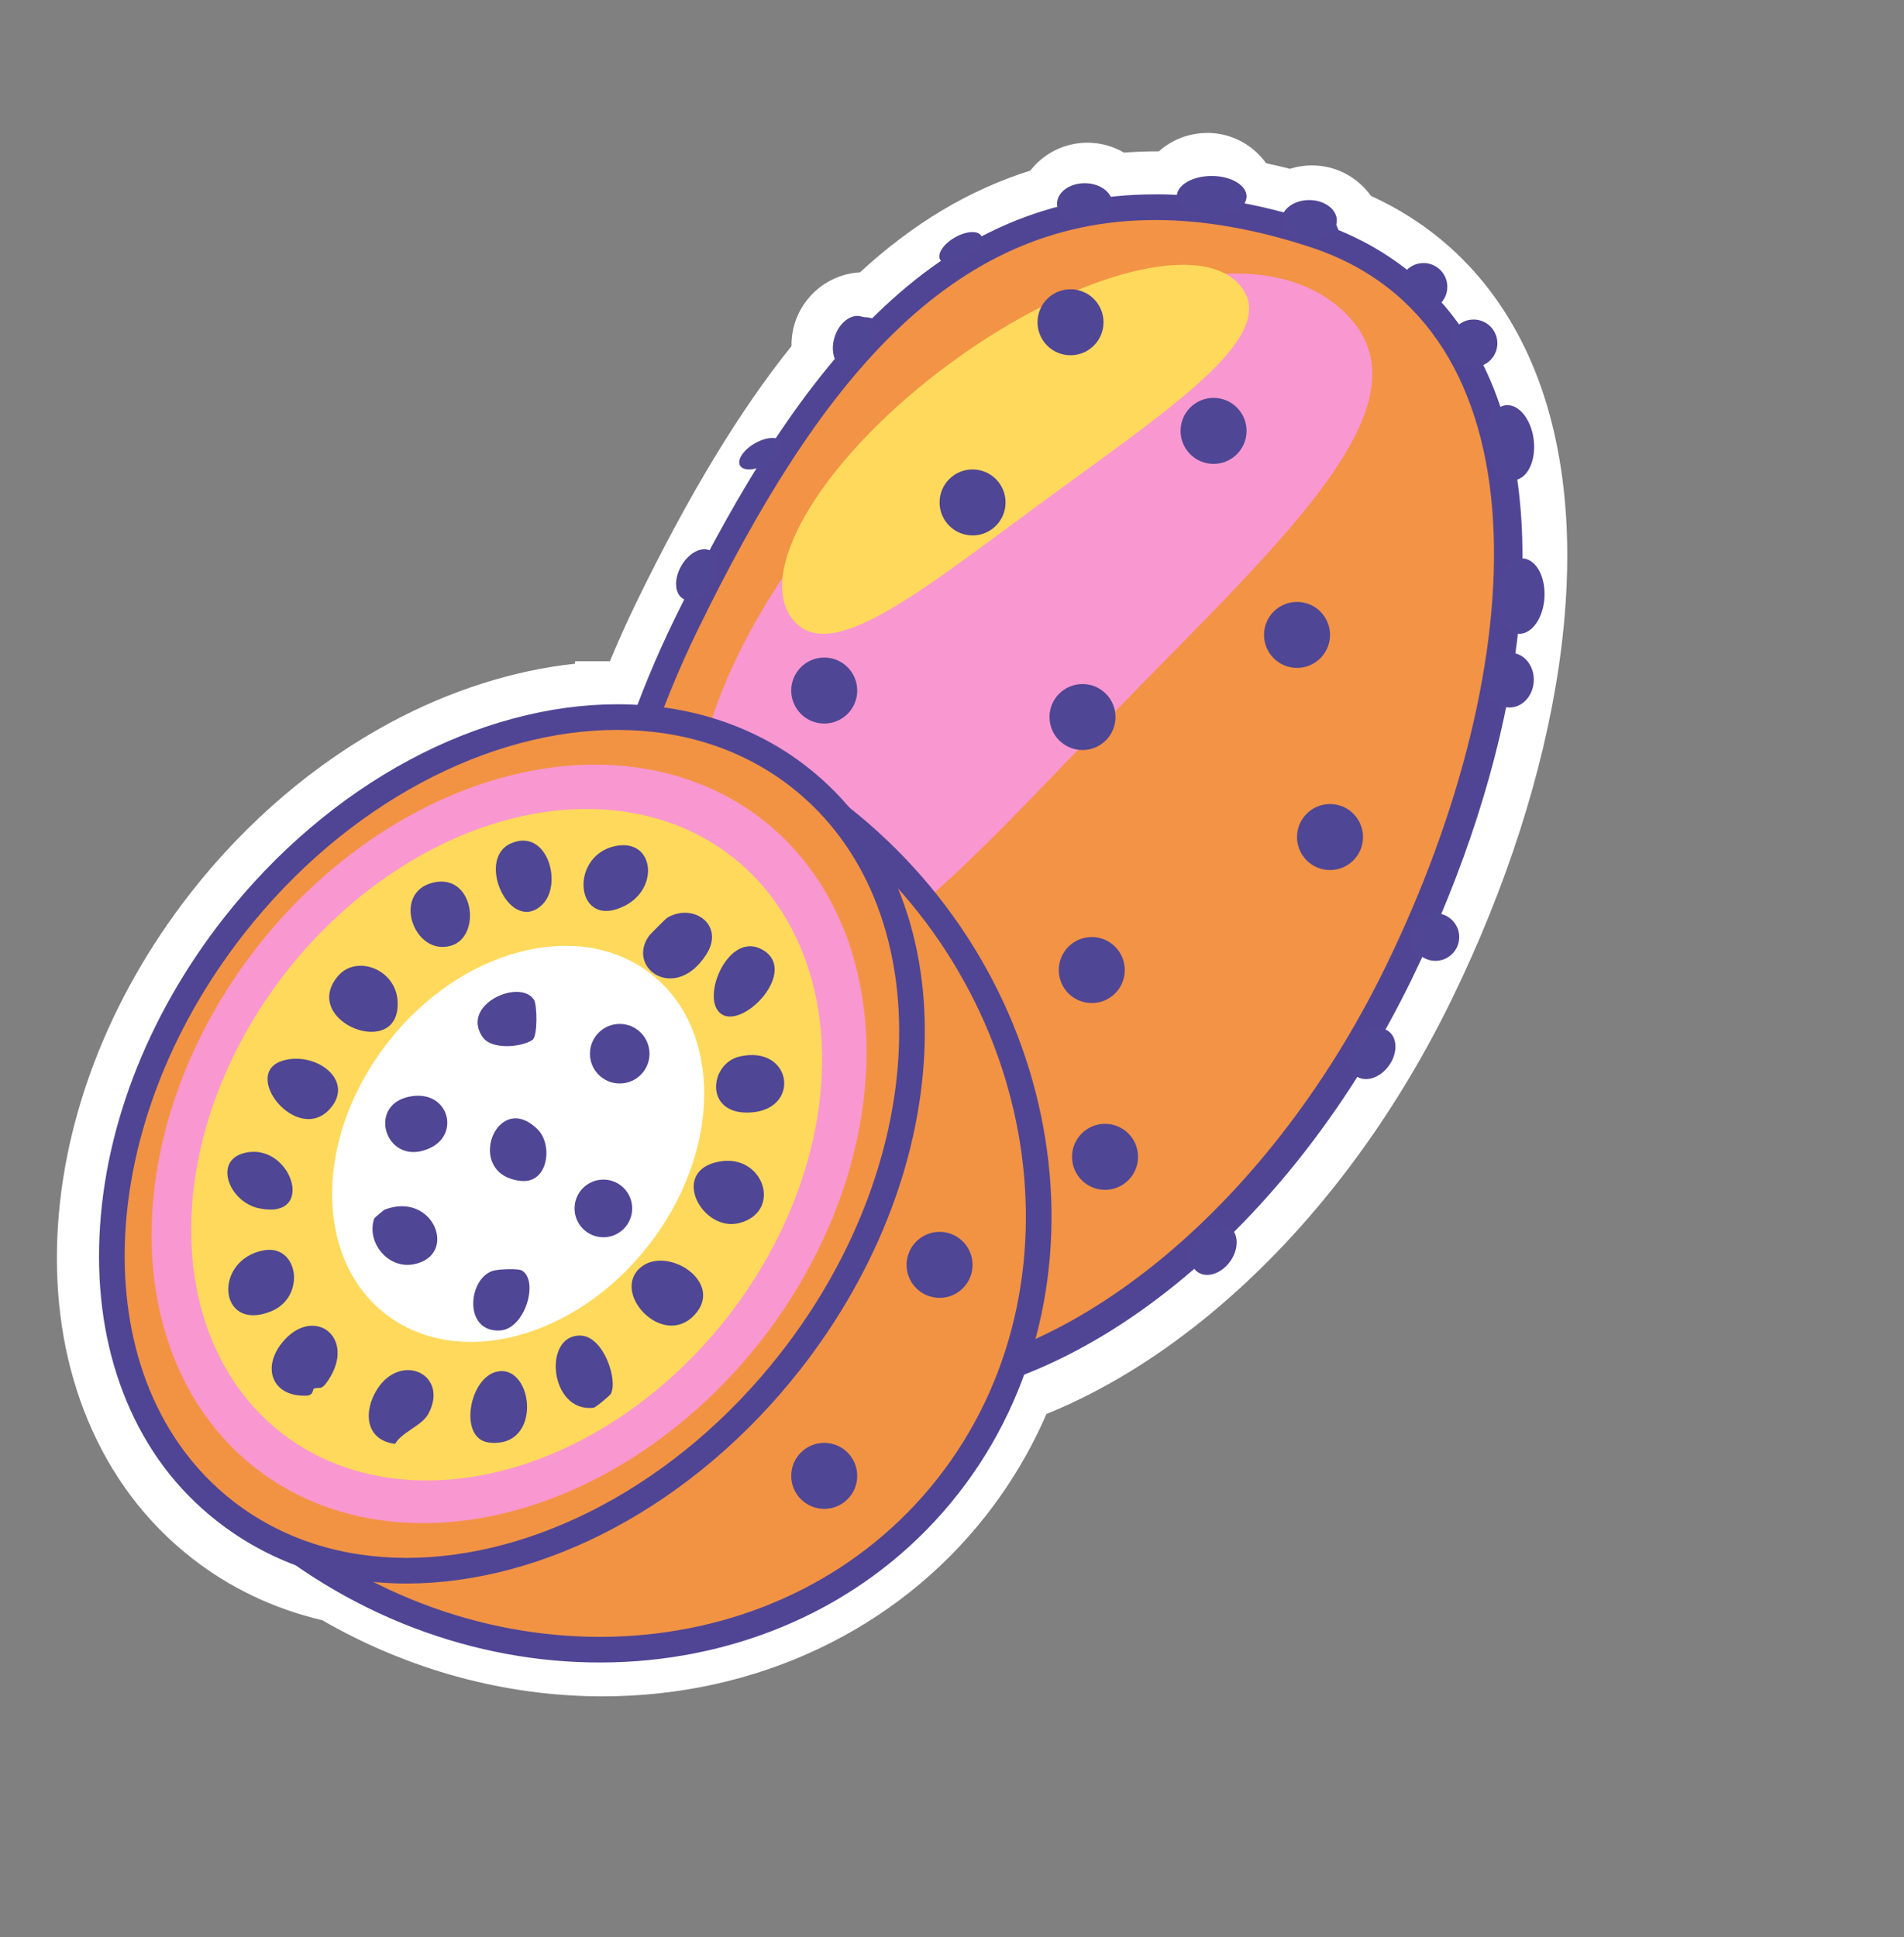 <svg viewBox="0 0 841.89 856.45" xmlns="http://www.w3.org/2000/svg" id="uuid-488e9941-e39e-4aab-ab83-9d29c57432a2"><rect x="0" y="0" width="841.89" height="856.45" fill="#808080" stroke="none"/><defs><style>.uuid-46a8b97c-090d-44df-9e78-401a76e54ded{fill:#504595;}.uuid-6e9ca985-fa13-4fbc-aa5e-f4f10ad5b2a2{fill:#ffd95c;}.uuid-4e255ded-3905-47ac-87c5-27408d140b87{fill:#4f4695;}.uuid-f62fdcaf-2cc8-4967-9315-eb43979f5e7c{fill:#f29345;}.uuid-54edbc81-cf05-40d3-8b04-8eaa915e25b6{fill:#fff;}.uuid-75369420-9606-4681-aff9-29594dc0db86{fill:#f997d0;}.uuid-a9f1ba26-f86b-488d-bea8-387857f93373{stroke:#504595;stroke-miterlimit:10;stroke-width:11.34px;}.uuid-a9f1ba26-f86b-488d-bea8-387857f93373,.uuid-c7acf3d4-658d-419b-b8fa-3cce9e90188e{fill:#f29344;}</style></defs><path d="M266.4,740.08c-41.65,0-83.17-11.43-120.19-33.07-20.66-4.67-39.28-13.43-55.38-26.05-18.9-14.82-33.34-34.05-42.92-57.14-9.01-21.74-13.31-45.93-12.78-71.9,1.07-51.9,21.4-105.66,57.25-151.38,23.71-30.24,53.12-55.28,85.04-72.39,28.29-15.17,58.08-23.93,86.79-25.59v-.29h12.18c4.26-10.76,8.99-21.49,14.1-31.98,23.6-48.47,46.46-85.89,69.74-114.15-.21-1.23-.32-2.47-.32-3.73,0-12.21,9.93-22.14,22.14-22.14.69,0,1.38.03,2.07.1,24.21-22.99,49.68-38.24,77.66-46.47,3.9-6.63,11.07-10.89,19.07-10.89,4.94,0,9.7,1.67,13.54,4.64,5.77-.54,11.66-.82,17.58-.82,1.5,0,3.04.02,4.61.06,4.11-5.08,10.37-8.19,17.2-8.19,8.74,0,16.29,4.97,19.89,12.37,5.68,1.11,11.46,2.44,17.29,3.99,2.86-1.29,5.98-1.98,9.14-1.98,8.18,0,15.54,4.5,19.37,11.43,14.17,6.12,26.8,14.37,37.57,24.55,13.17,12.45,23.7,27.85,31.31,45.79,7.55,17.8,12.26,38.2,13.99,60.63,1.62,20.94.65,43.72-2.88,67.72-6.73,45.84-22.73,95.62-46.27,143.96-27.31,56.1-64.51,104.09-107.58,138.79-21.14,17.03-43.06,30.3-65.16,39.44-1.71.71-3.46,1.4-5.24,2.08-6.85,16.71-15.91,32.31-26.98,46.43-37.97,48.42-96.94,76.19-161.81,76.19h-.01Z" class="uuid-4e255ded-3905-47ac-87c5-27408d140b87"></path><path d="M533.78,78.62c6.38,0,11.61,4.89,12.16,11.12,8.63,1.46,17.47,3.46,26.46,5.99,2.1-1.71,4.78-2.74,7.7-2.74,5.67,0,10.43,3.87,11.81,9.11,14.58,5.78,27.45,13.88,38.32,24.16,12.16,11.5,21.92,25.78,28.99,42.45,7.13,16.81,11.58,36.16,13.23,57.52,1.56,20.2.62,42.25-2.8,65.52-6.58,44.84-22.27,93.62-45.37,141.06-26.68,54.79-62.95,101.61-104.88,135.4-20.4,16.44-41.51,29.22-62.73,38-3.02,1.25-6.04,2.41-9.04,3.49-6.53,17.04-15.57,33.24-27.2,48.07-37.52,47.84-94.47,72.39-154.01,72.39-39.33,0-79.79-10.71-116.51-32.5-19.62-4.22-37.58-12.47-52.93-24.51-17.55-13.76-30.96-31.63-39.88-53.13-8.49-20.46-12.53-43.3-12.02-67.89,1.02-49.77,20.61-101.42,55.13-145.46,22.87-29.17,51.2-53.3,81.93-69.77,30.13-16.16,61.94-24.7,92.01-24.7v5.67h0v-5.67c3.01,0,5.99.11,8.95.29,4.8-12.7,10.24-25.34,16.33-37.84,24.5-50.31,47.74-87.97,71.95-116.32-.97-1.75-1.52-3.76-1.52-5.9,0-6.75,5.47-12.22,12.22-12.22,1.81,0,3.52.4,5.06,1.11.54-.53,1.07-1.07,1.61-1.59,24.81-24.16,51.33-39.89,80.28-47.53,1.33-5.31,6.12-9.26,11.84-9.26,4.08,0,7.69,2.01,9.91,5.09,6.93-.84,13.99-1.26,21.21-1.27h.02c3.35,0,6.75.11,10.19.29,1.6-4.89,6.19-8.43,11.61-8.43M533.78,58.78c-8.1,0-15.63,3.01-21.36,8.13-.15,0-.29,0-.44,0-5.03,0-10.05.19-14.99.56-4.84-2.83-10.41-4.38-16.15-4.38-10.14,0-19.36,4.73-25.28,12.34-27.04,8.53-51.81,23.33-75.31,44.98-16.84.94-30.26,14.94-30.26,32.01,0,.19,0,.39,0,.58-22.9,28.48-45.35,65.55-68.43,112.95-4.22,8.67-8.19,17.51-11.87,26.4h-15.42v1.08c-27.2,2.93-55.04,11.76-81.55,25.97-33.12,17.76-63.61,43.7-88.16,75.02-37.17,47.4-58.25,103.26-59.36,157.29-.56,27.35,3.99,52.89,13.53,75.9,10.24,24.68,25.7,45.26,45.96,61.14,16.87,13.23,36.3,22.5,57.81,27.57,38.21,22.03,80.97,33.66,123.88,33.66,67.94,0,129.77-29.15,169.63-79.99,10.76-13.73,19.72-28.78,26.69-44.85.51-.21,1.02-.41,1.52-.62,22.98-9.5,45.72-23.26,67.6-40.88,44.2-35.61,82.33-84.77,110.27-142.17,23.98-49.25,40.29-100.03,47.16-146.86,3.63-24.73,4.62-48.25,2.95-69.93-1.81-23.5-6.77-44.94-14.74-63.74-8.15-19.21-19.46-35.74-33.63-49.13-10.9-10.3-23.53-18.76-37.63-25.19-5.88-8.28-15.53-13.5-26.13-13.5-3.3,0-6.58.52-9.7,1.51-3.53-.9-7.05-1.71-10.54-2.46-1.28-1.79-2.75-3.45-4.39-4.96-5.93-5.46-13.64-8.46-21.7-8.46h0Z" class="uuid-54edbc81-cf05-40d3-8b04-8eaa915e25b6"></path><path d="M391.45,613.36c-18.59,0-36.07-3.92-51.96-11.66-42.49-20.69-69.49-66.25-76.05-128.29-6.45-61.07,7.7-131.07,39.85-197.11,30-61.61,58.01-103.98,88.17-133.35,35.48-34.55,74.5-51.35,119.28-51.35,21.8,0,45.45,4.11,70.29,12.22,33.6,10.96,57.74,33.27,71.74,66.29,13.44,31.69,16.91,73.18,10.04,120-6.5,44.28-22.01,92.48-44.86,139.4-26.32,54.05-62.05,100.2-103.34,133.47-40.91,32.96-83.5,50.38-123.16,50.38Z" class="uuid-f62fdcaf-2cc8-4967-9315-eb43979f5e7c"></path><path d="M510.74,97.27c20.99,0,43.71,3.83,68.53,11.94,105.51,34.43,99.11,183.23,33.58,317.82-53.5,109.88-144.17,180.67-221.41,180.67-17.37,0-34.04-3.57-49.48-11.09-84.08-40.94-99.11-183.23-33.58-317.82,53.25-109.36,111.38-181.5,202.35-181.51M510.76,85.93h-.02c-46.33,0-86.64,17.33-123.24,52.96-30.64,29.84-59.02,72.71-89.31,134.92-32.61,66.98-46.96,138.07-40.39,200.18,3.25,30.77,11.46,57.77,24.41,80.25,13.73,23.85,32.17,41.52,54.79,52.54,16.67,8.12,34.99,12.23,54.44,12.23,20.58,0,42.11-4.59,63.99-13.64,21.22-8.78,42.33-21.56,62.73-38,41.94-33.79,78.21-80.61,104.88-135.4,23.1-47.44,38.79-96.22,45.37-141.06,3.42-23.27,4.36-45.31,2.8-65.52-1.65-21.35-6.1-40.7-13.23-57.52-7.07-16.67-16.82-30.95-28.99-42.45-12.8-12.09-28.34-21.18-46.21-27.02-25.41-8.29-49.64-12.5-72.03-12.5h0Z" class="uuid-46a8b97c-090d-44df-9e78-401a76e54ded"></path><path d="M594.69,138.24c40.49,39.4-27.38,99.99-101.83,176.51-74.45,76.52-127.3,139.99-167.79,100.59-40.49-39.4-12.95-133.36,61.5-209.88,74.45-76.52,167.63-106.61,208.12-67.22Z" class="uuid-75369420-9606-4681-aff9-29594dc0db86"></path><path d="M549.17,127.25c16.13,22-32.43,53.78-87.42,94.1-54.98,40.32-95.57,73.89-111.7,51.89-16.13-22,15.37-72.52,70.35-112.83,54.98-40.32,112.64-55.16,128.77-33.16Z" class="uuid-6e9ca985-fa13-4fbc-aa5e-f4f10ad5b2a2"></path><circle r="14.59" cy="222.13" cx="430.04" class="uuid-4e255ded-3905-47ac-87c5-27408d140b87"></circle><circle r="14.59" cy="305.3" cx="364.45" class="uuid-4e255ded-3905-47ac-87c5-27408d140b87"></circle><circle r="14.59" cy="317.01" cx="478.65" class="uuid-4e255ded-3905-47ac-87c5-27408d140b87"></circle><circle r="14.59" cy="428.87" cx="482.75" class="uuid-4e255ded-3905-47ac-87c5-27408d140b87"></circle><circle r="14.59" cy="511.45" cx="488.61" class="uuid-4e255ded-3905-47ac-87c5-27408d140b87"></circle><circle r="14.59" cy="370.07" cx="588.09" class="uuid-4e255ded-3905-47ac-87c5-27408d140b87"></circle><circle r="14.59" cy="280.7" cx="573.5" class="uuid-4e255ded-3905-47ac-87c5-27408d140b87"></circle><circle r="14.59" cy="190.5" cx="536.6" class="uuid-4e255ded-3905-47ac-87c5-27408d140b87"></circle><circle r="14.59" cy="142.48" cx="473.35" class="uuid-4e255ded-3905-47ac-87c5-27408d140b87"></circle><ellipse transform="translate(119.04 465.69) rotate(-72.45)" ry="8.73" rx="12.22" cy="151.6" cx="377.35" class="uuid-4e255ded-3905-47ac-87c5-27408d140b87"></ellipse><ellipse transform="translate(-66 393.92) rotate(-60)" ry="7.95" rx="12.22" cy="254.12" cx="308.14" class="uuid-4e255ded-3905-47ac-87c5-27408d140b87"></ellipse><ellipse ry="9.05" rx="12.22" cy="90.04" cx="479.62" class="uuid-4e255ded-3905-47ac-87c5-27408d140b87"></ellipse><ellipse transform="translate(371.05 919.91) rotate(-86.74)" ry="10.52" rx="16.68" cy="263.55" cx="672.45" class="uuid-4e255ded-3905-47ac-87c5-27408d140b87"></ellipse><ellipse transform="translate(-18.54 80.79) rotate(-6.83)" ry="16.68" rx="10.52" cy="195.73" cx="667.72" class="uuid-4e255ded-3905-47ac-87c5-27408d140b87"></ellipse><circle r="10.52" cy="151.78" cx="651.57" class="uuid-4e255ded-3905-47ac-87c5-27408d140b87"></circle><circle r="10.52" cy="414.28" cx="634.7" class="uuid-4e255ded-3905-47ac-87c5-27408d140b87"></circle><ellipse transform="translate(2.13 227.08) rotate(-30)" ry="5.26" rx="10.52" cy="109.56" cx="424.8" class="uuid-4e255ded-3905-47ac-87c5-27408d140b87"></ellipse><ellipse transform="translate(-55.23 195.05) rotate(-30)" ry="5.26" rx="10.52" cy="200.59" cx="336.35" class="uuid-4e255ded-3905-47ac-87c5-27408d140b87"></ellipse><circle r="10.52" cy="126.82" cx="629.44" class="uuid-4e255ded-3905-47ac-87c5-27408d140b87"></circle><ellipse transform="translate(329.47 950.23) rotate(-86.74)" ry="10.52" rx="12.1" cy="300.72" cx="667.72" class="uuid-4e255ded-3905-47ac-87c5-27408d140b87"></ellipse><ellipse ry="9.05" rx="15.43" cy="86.85" cx="535.76" class="uuid-4e255ded-3905-47ac-87c5-27408d140b87"></ellipse><ellipse ry="9.05" rx="12.22" cy="97.5" cx="578.88" class="uuid-4e255ded-3905-47ac-87c5-27408d140b87"></ellipse><ellipse transform="translate(-124.37 690.85) rotate(-54.62)" ry="9.05" rx="12.22" cy="465.86" cx="606.81" class="uuid-4e255ded-3905-47ac-87c5-27408d140b87"></ellipse><ellipse transform="translate(-224.5 670.05) rotate(-54.62)" ry="9.05" rx="12.22" cy="552.42" cx="536.6" class="uuid-4e255ded-3905-47ac-87c5-27408d140b87"></ellipse><path d="M371.2,360.8c95.43,74.83,116.27,209.07,47.99,296.15-68.28,87.08-200.99,97-296.42,22.17" class="uuid-a9f1ba26-f86b-488d-bea8-387857f93373"></path><path d="M179.82,694.43c-30.56,0-58.42-9.19-80.59-26.57-33.08-25.94-50.74-67.29-49.73-116.45,1-48.55,20.15-99,53.93-142.08,22.4-28.56,50.11-52.17,80.14-68.28,29.31-15.72,60.2-24.02,89.33-24.02,30.56,0,58.42,9.19,80.59,26.57,33.08,25.94,50.74,67.29,49.73,116.45-1,48.55-20.15,99-53.93,142.08-22.39,28.56-50.11,52.17-80.14,68.28-29.31,15.72-60.2,24.02-89.33,24.02Z" class="uuid-c7acf3d4-658d-419b-b8fa-3cce9e90188e"></path><path d="M272.9,322.71c28.44,0,55.17,8.17,77.09,25.36,65.43,51.31,63.12,163.49-5.16,250.56-45.4,57.9-108.56,90.13-165.01,90.13-28.44,0-55.17-8.17-77.09-25.36-65.43-51.31-63.12-163.49,5.16-250.56,45.4-57.9,108.56-90.12,165.01-90.13M272.91,311.37v11.34-11.34c-30.07,0-61.89,8.54-92.02,24.7-30.72,16.47-59.05,40.6-81.93,69.77-34.53,44.03-54.11,95.69-55.13,145.46-.51,24.59,3.54,47.43,12.02,67.89,8.91,21.5,22.33,39.37,39.88,53.13,23.17,18.17,52.25,27.78,84.09,27.78,30.06,0,61.88-8.54,92.01-24.7,30.72-16.47,59.05-40.6,81.93-69.77,34.53-44.03,54.11-95.69,55.13-145.46.51-24.59-3.54-47.43-12.02-67.89-8.91-21.5-22.33-39.37-39.88-53.13-23.18-18.17-52.25-27.78-84.08-27.78h0Z" class="uuid-46a8b97c-090d-44df-9e78-401a76e54ded"></path><ellipse transform="translate(-311.78 370.79) rotate(-51.9)" ry="141.36" rx="181.97" cy="505.74" cx="225.08" class="uuid-75369420-9606-4681-aff9-29594dc0db86"></ellipse><ellipse transform="translate(-312.48 370.11) rotate(-51.9)" ry="123.86" rx="161.72" cy="506.11" cx="224.03" class="uuid-6e9ca985-fa13-4fbc-aa5e-f4f10ad5b2a2"></ellipse><ellipse transform="translate(-310.24 373.96) rotate(-51.9)" ry="73.04" rx="95.37" cy="505.74" cx="229.11" class="uuid-54edbc81-cf05-40d3-8b04-8eaa915e25b6"></ellipse><path d="M283.46,560.18c11.72-9.46,36.9,6.64,23.74,21.05-14.07,15.4-37.53-9.92-23.74-21.05Z" class="uuid-4e255ded-3905-47ac-87c5-27408d140b87"></path><path d="M149.49,431.47c8.11-9.5,25.54-3.06,26.32,11.18,1.47,26.75-43.54,8.98-26.32-11.18Z" class="uuid-4e255ded-3905-47ac-87c5-27408d140b87"></path><path d="M138.71,614.01c-.45.21-.05,2.88-3.09,3.02-15.2.68-20.01-12.24-10.83-23.48,13.76-16.85,33.12-2.35,20.3,16.76-3.35,4.99-3.83,2.52-6.38,3.7Z" class="uuid-4e255ded-3905-47ac-87c5-27408d140b87"></path><path d="M318.24,513.51c19.5-3.37,27.69,21.95,8.98,27.13-16.82,4.65-31.53-23.23-8.98-27.13Z" class="uuid-4e255ded-3905-47ac-87c5-27408d140b87"></path><path d="M189.37,625.13c-2.81,5.22-11.76,8.03-14.66,13.22-13.21-1.6-14.21-14.38-7.91-24.2,10.6-16.53,31.97-6.47,22.57,10.99Z" class="uuid-4e255ded-3905-47ac-87c5-27408d140b87"></path><path d="M116.34,552.84c15.64-3.1,19.21,20.48,3.57,26.89-23.3,9.55-25.89-22.46-3.57-26.89Z" class="uuid-4e255ded-3905-47ac-87c5-27408d140b87"></path><path d="M287.07,413.63c.32-.45,7.35-7.51,7.82-7.8,11.53-6.98,25.8,3.02,17.43,16.12-13.74,21.49-35.66,6.06-25.26-8.32Z" class="uuid-4e255ded-3905-47ac-87c5-27408d140b87"></path><path d="M271.72,374.13c17.34-3.9,20.17,18.2,4.75,26.22-22.05,11.45-25.24-21.61-4.75-26.22Z" class="uuid-4e255ded-3905-47ac-87c5-27408d140b87"></path><path d="M219.95,606.37c16.05-3.13,20.16,34.24-3.8,31.38-13.57-1.62-8.79-28.92,3.8-31.38Z" class="uuid-4e255ded-3905-47ac-87c5-27408d140b87"></path><path d="M125.2,468.88c14.22-4.14,31.63,8.45,21,21-14.42,17-40.34-15.36-21-21Z" class="uuid-4e255ded-3905-47ac-87c5-27408d140b87"></path><path d="M327.1,467.08c23.67-5.33,27.43,24.77,3.19,24.81-19.01.04-16.37-21.85-3.19-24.81Z" class="uuid-4e255ded-3905-47ac-87c5-27408d140b87"></path><path d="M270.02,616.36c-.24.42-6.49,5.9-7.61,6.03-19.41,2.25-22.64-32.39-5.69-31.91,10.29.29,16.71,20.03,13.3,25.88Z" class="uuid-4e255ded-3905-47ac-87c5-27408d140b87"></path><path d="M191.41,390.23c18.21-4.46,21.79,23.74,8.08,27.86-16.43,4.94-26.5-23.35-8.08-27.86Z" class="uuid-4e255ded-3905-47ac-87c5-27408d140b87"></path><path d="M317.28,446.64c-6.24-8.76,5.86-35.36,20.27-26.51,16.33,10.03-11.96,38.17-20.27,26.51Z" class="uuid-4e255ded-3905-47ac-87c5-27408d140b87"></path><path d="M239.61,400.11c-14,13.14-29.45-20.15-13.81-27.18,16.18-7.28,23.35,18.23,13.81,27.18Z" class="uuid-4e255ded-3905-47ac-87c5-27408d140b87"></path><path d="M165.48,538.68c.1-.28,4.3-3.77,4.58-3.88,21.62-8.32,32.87,20.25,12.88,24.15-11.41,2.22-21.09-9.74-17.46-20.26Z" class="uuid-4e255ded-3905-47ac-87c5-27408d140b87"></path><path d="M107.36,509.95c21.04-6.19,33.34,29.75,7.16,24.25-13.04-2.74-20.03-20.47-7.16-24.25Z" class="uuid-4e255ded-3905-47ac-87c5-27408d140b87"></path><ellipse ry="13.17" rx="13.17" cy="465.86" cx="274.02" class="uuid-4e255ded-3905-47ac-87c5-27408d140b87"></ellipse><path d="M180.61,484.92c17.29-3.83,23.19,15.93,9.9,22.46-19.29,9.48-28.87-18.25-9.9-22.46Z" class="uuid-4e255ded-3905-47ac-87c5-27408d140b87"></path><path d="M230.83,561.74c7.56,4.66,1.26,25.81-9.66,26.47-16.44,1-14.3-23.15-3.08-26.41,2.36-.69,11.08-1.08,12.74-.06Z" class="uuid-4e255ded-3905-47ac-87c5-27408d140b87"></path><path d="M237.78,499.38c6.81,6.83,4.62,23.92-7.36,22.72-25.7-2.56-10.93-41.06,7.36-22.72Z" class="uuid-4e255ded-3905-47ac-87c5-27408d140b87"></path><ellipse ry="12.75" rx="12.74" cy="534.26" cx="266.79" class="uuid-4e255ded-3905-47ac-87c5-27408d140b87"></ellipse><path d="M236.13,442.04c1.37,2.15,1.71,16.04-.72,17.72-4.68,3.23-17.98,4.53-21.99-1.23-10.06-14.44,16.56-26.15,22.71-16.49Z" class="uuid-4e255ded-3905-47ac-87c5-27408d140b87"></path><circle r="14.59" cy="559.21" cx="415.45" class="uuid-4e255ded-3905-47ac-87c5-27408d140b87"></circle><circle r="14.59" cy="652.5" cx="364.45" class="uuid-4e255ded-3905-47ac-87c5-27408d140b87"></circle></svg>